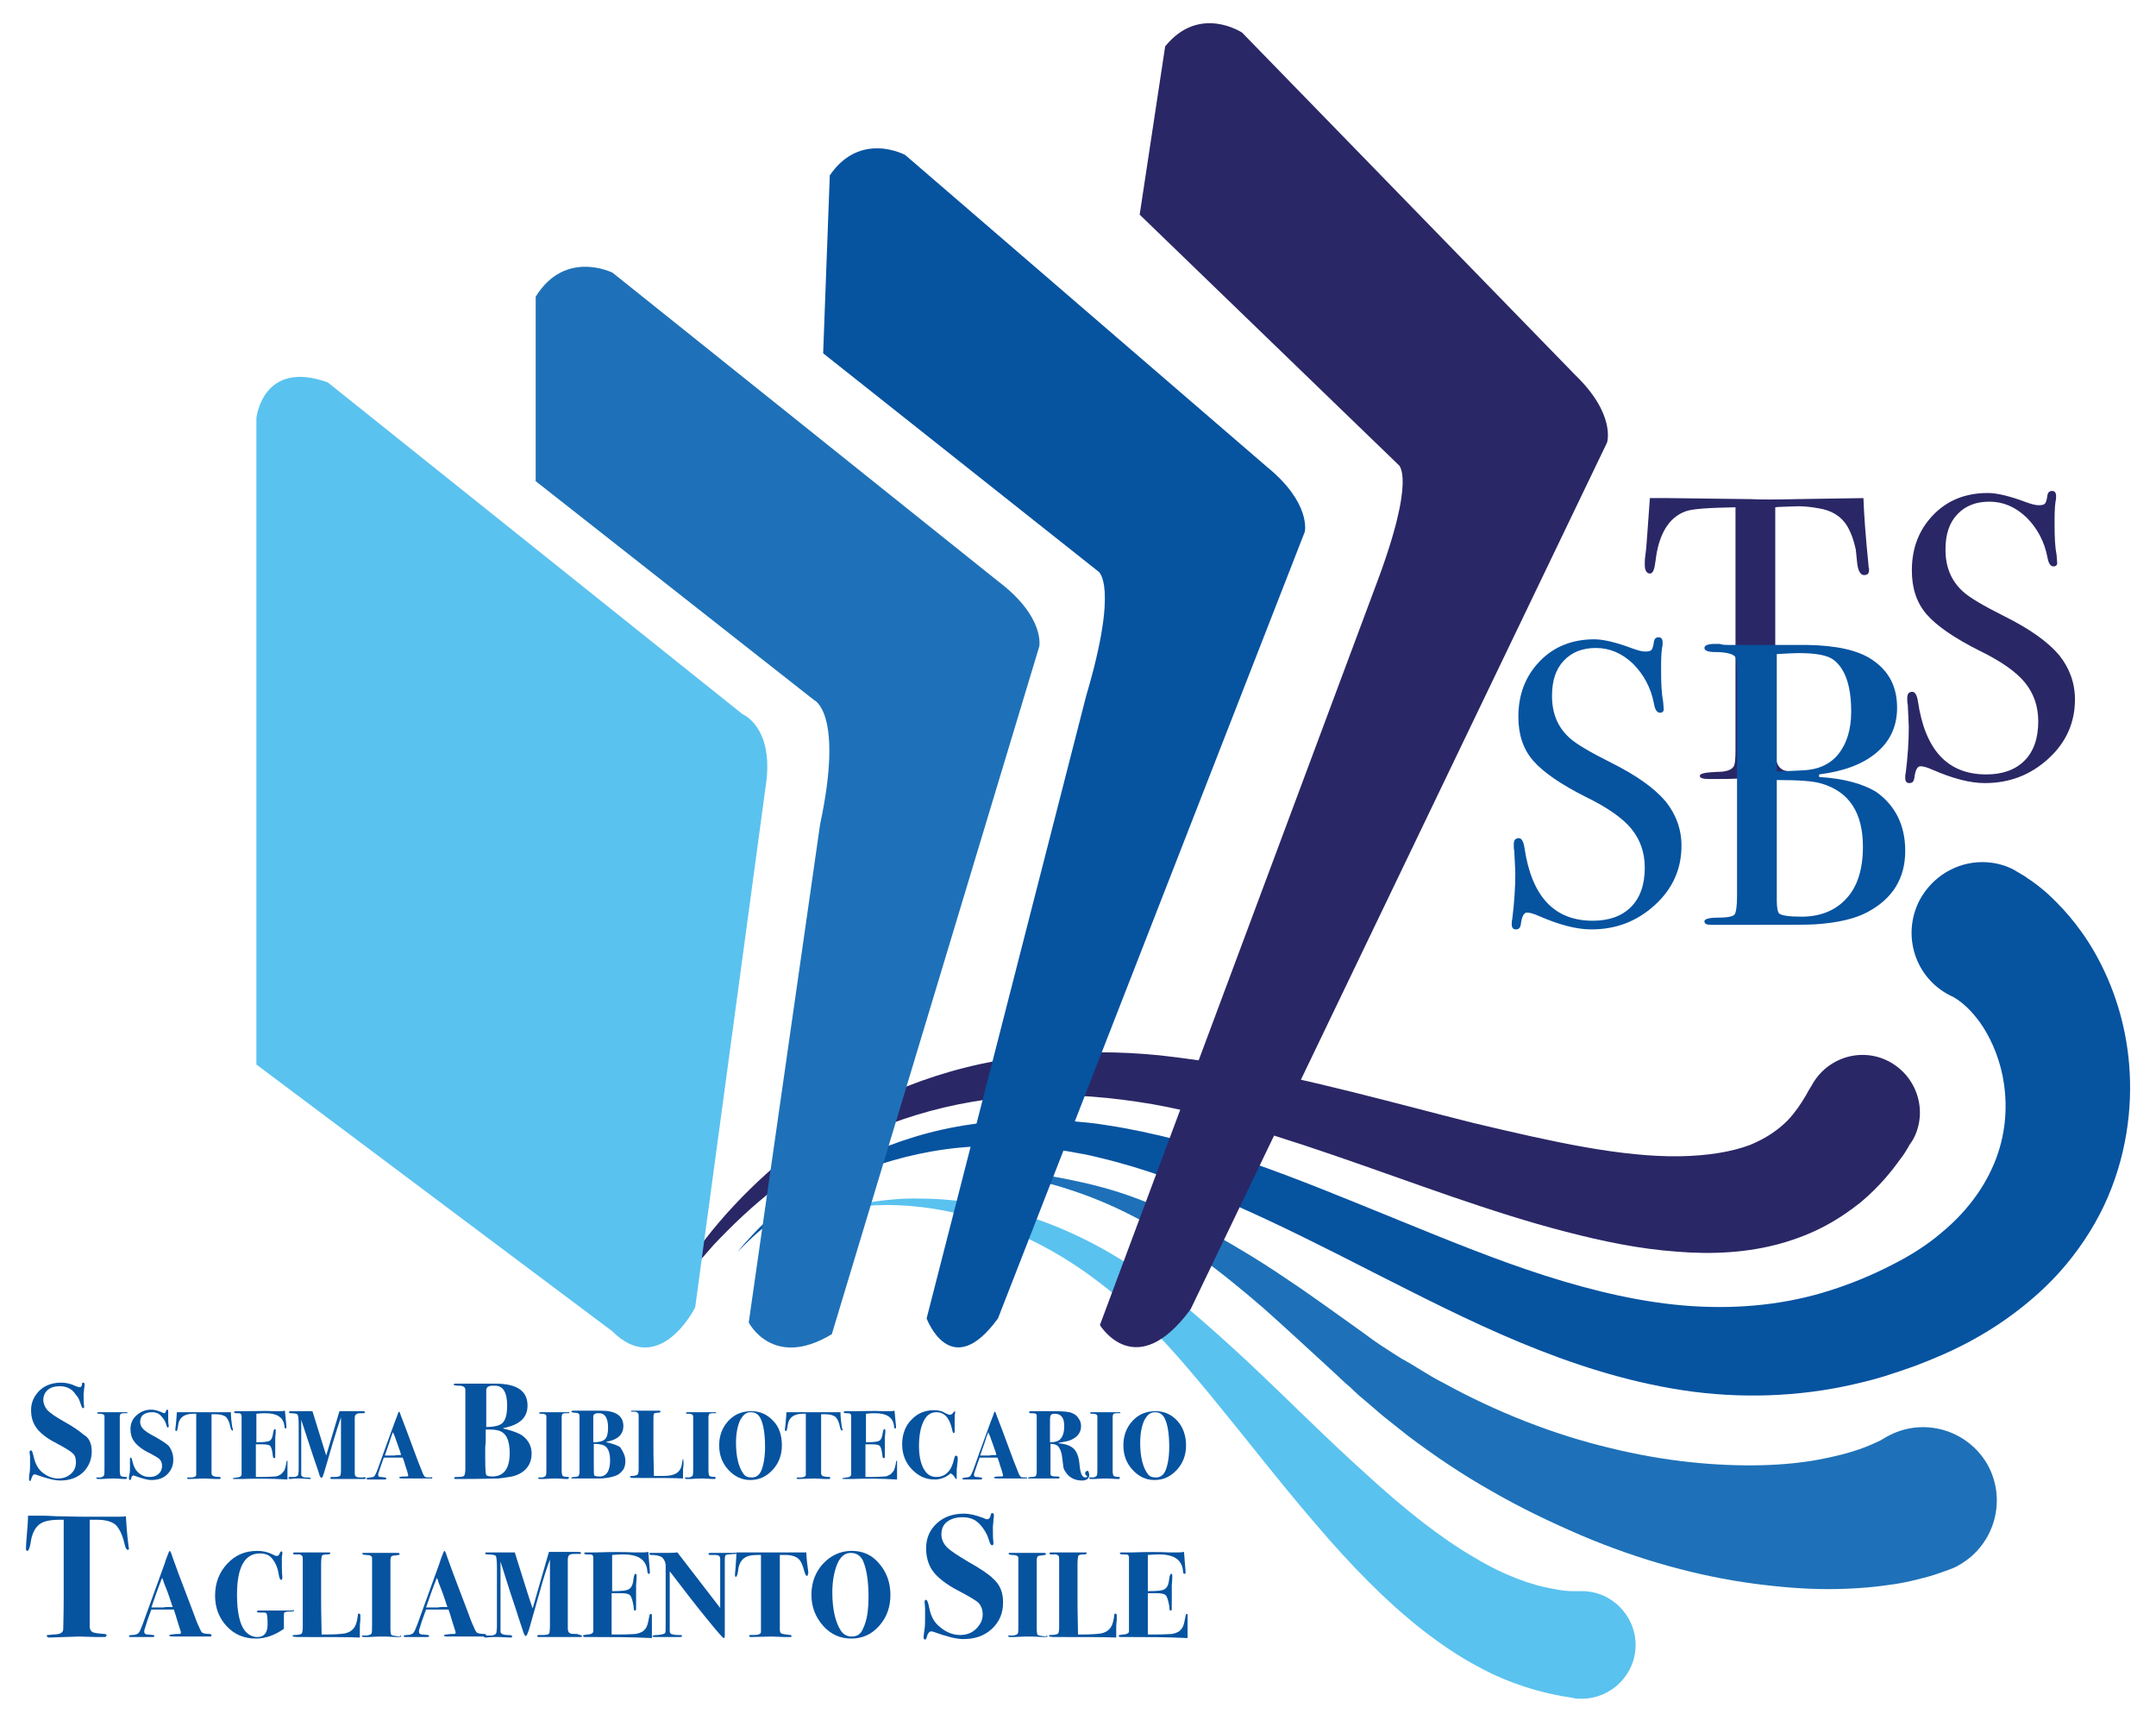 <?xml version="1.0" encoding="utf-8"?>
<!-- Generator: Adobe Illustrator 21.0.0, SVG Export Plug-In . SVG Version: 6.00 Build 0)  -->
<svg version="1.1" id="Layer_1" xmlns="http://www.w3.org/2000/svg" xmlns:xlink="http://www.w3.org/1999/xlink" x="0px" y="0px"
	 viewBox="0 0 423 340" style="enable-background:new 0 0 423 340;" xml:space="preserve">
<style type="text/css">
	.st0{fill:#2A2766;}
	.st1{fill:#0653A0;}
	.st2{fill:#5AC2EF;}
	.st3{fill:#1E71B8;}
	.st4{fill:none;}
</style>
<path class="st0" d="M214.5,206.3c-8.6,0.1-17.2,1.1-25.1,3.1c-8,2-15.4,5-21.9,8.6c-6.5,3.6-12.2,7.8-17,12.1
	c-4.8,4.3-8.8,8.7-12,12.8c-3.2,4.1-5.7,7.9-7.6,11.1c-1.9,3.2-3.2,5.8-4,7.6c-0.8,1.8-1.2,2.8-1.2,2.8s0.5-1,1.4-2.7
	c1-1.7,2.5-4.2,4.6-7.2c2.1-3,4.9-6.5,8.3-10.3c3.5-3.7,7.6-7.7,12.6-11.5c4.9-3.8,10.7-7.3,17.1-10.2c6.4-2.9,13.5-5.1,21.1-6.4
	c7.5-1.3,15.4-1.6,23.4-1c4,0.3,7.9,0.8,12,1.5c3.9,0.7,8,1.6,11.9,2.7c15.9,4.2,31.6,10.2,46.7,15.4c7.6,2.6,15,5,22.4,6.9
	c7.3,1.9,14.6,3.4,21.7,3.9c7.1,0.6,14.1,0.2,20.5-1.6c3.2-0.9,6.2-2.1,8.8-3.5c2.6-1.4,4.9-3,6.9-4.6c3.8-3.2,6.2-6.3,7.7-8.4
	c0.8-1,1.3-1.9,1.6-2.4c0.3-0.6,0.5-0.8,0.5-0.8c0.2-0.3,0.3-0.5,0.5-0.8c2.9-5.5,0.7-12.3-4.8-15.2c-5.5-2.9-12.3-0.7-15.2,4.8
	l-0.2,0.3c0,0-0.1,0.2-0.3,0.5c-0.2,0.3-0.4,0.8-0.8,1.4c-0.7,1.2-1.8,2.9-3.4,4.6c-1.7,1.7-4,3.4-7.4,4.8
	c-3.5,1.3-8.1,2.1-13.7,2.2c-5.5,0.1-11.9-0.6-18.7-1.8c-6.8-1.2-14.1-2.9-21.7-4.7c-15.2-3.8-31.6-8.5-48.7-11.5
	c-4.3-0.7-8.5-1.3-13-1.8c-3.9-0.4-8-0.6-12-0.6C215.2,206.3,214.8,206.3,214.5,206.3"/>
<path class="st1" d="M376.6,176.6c-3.5,6.8-0.9,15.1,5.9,18.6c0,0,0.1,0.1,0.4,0.2c0.3,0.1,0.7,0.4,1.2,0.7c1,0.7,2.6,2,4.4,4.5
	c1.7,2.4,3.5,6,4.4,10.4c0.9,4.5,0.9,9.8-0.9,15.2c-1.8,5.4-5.4,10.9-11.1,15.6c-2.8,2.4-6.1,4.5-9.9,6.4c-3.7,1.9-7.8,3.6-11.9,4.9
	c-8.4,2.7-17.5,3.7-27,3.1c-9.5-0.6-19.3-2.9-29-6c-9.7-3.1-19.4-7.1-29-11c-9.6-3.9-19.2-7.9-28.7-11.2c-9.6-3.3-19-5.9-28.3-7.3
	c-2.3-0.4-4.6-0.6-6.9-0.8c-2.3-0.1-4.5-0.3-6.7-0.3c-2.2-0.1-4.4,0.1-6.5,0.2c-2.1,0.2-4.2,0.4-6.2,0.7c-8.1,1.1-15.2,3.5-21.2,6.2
	c-6,2.8-10.7,5.9-14.4,8.7c-3.7,2.9-6.3,5.4-8,7.3c-1.7,1.8-2.5,2.9-2.5,2.9s0.9-1,2.7-2.7c1.8-1.7,4.6-4,8.4-6.5
	c3.8-2.5,8.8-5.2,14.7-7.3c6-2.1,12.9-3.8,20.6-4.2c1.9-0.2,3.9-0.1,5.9-0.2c2,0.1,4,0.1,6.1,0.3c2.1,0.1,4.2,0.5,6.3,0.8
	c2.1,0.4,4.2,0.7,6.4,1.3c8.5,2,17.4,5.3,26.3,9.2c8.9,3.9,18,8.5,27.2,13.2c9.3,4.7,18.8,9.6,28.9,13.8c10.1,4.2,20.8,7.7,32,9.4
	c11.2,1.7,22.8,1.3,33.6-1.2c2.7-0.6,5.3-1.3,7.9-2.2c1.3-0.4,2.6-0.9,3.8-1.3c1.3-0.5,2.4-0.9,3.8-1.5c4.9-2,9.8-4.6,14.2-7.7
	c4.4-3.1,8.5-6.7,11.9-10.8c3.4-4.1,6.2-8.6,8.2-13.3c4-9.4,4.9-19,4-27.3c-0.9-8.3-3.6-15.3-6.7-20.7c-3.1-5.4-6.8-9.3-9.5-11.7
	c-1.4-1.2-2.6-2.1-3.4-2.6c-0.8-0.6-1.2-0.8-1.2-0.8l-0.2-0.1c-0.4-0.3-0.9-0.5-1.3-0.8c-2-1.1-4.2-1.6-6.4-1.6
	C383.9,169.1,379.1,171.9,376.6,176.6"/>
<path class="st2" d="M172.2,235.6c-2.4,0.3-4.2,0.8-5.5,1.1c-1.2,0.3-1.9,0.6-1.9,0.6s0.7-0.2,1.9-0.4c1.3-0.2,3.1-0.4,5.5-0.5
	c4.7-0.2,11.6,0.3,19.3,2.6c7.7,2.3,16.2,6.4,24.1,12.5c4,3,7.8,6.4,11.4,10.2c3.7,3.8,7.1,7.9,10.6,12.1
	c6.9,8.4,13.6,17.1,20.5,25.1c6.8,8,13.9,15.3,21.1,20.9c3.6,2.8,7.2,5.2,10.6,7c3.4,1.9,6.7,3.2,9.5,4.1c2.8,0.9,5.1,1.4,6.7,1.7
	c0.8,0.2,1.4,0.2,1.8,0.3c0.4,0.1,0.6,0.1,0.6,0.1l0.4,0.1c0.5,0.1,1.1,0.1,1.7,0.1c5.8-0.1,10.5-4.9,10.4-10.7
	c-0.1-5.8-4.9-10.5-10.7-10.4c0,0-0.5,0-1.5,0c-1,0-2.4-0.1-4.2-0.5c-1.8-0.3-4.1-0.9-6.7-1.9c-2.6-1-5.6-2.4-8.7-4.3
	c-6.4-3.7-13.6-9.4-21-16.2c-7.5-6.7-15.2-14.5-23.3-22.1c-4.1-3.8-8.2-7.5-12.5-11.1c-4.3-3.6-8.8-6.8-13.3-9.5
	c-9.1-5.5-18.6-8.9-26.8-10.3c-4.3-0.8-8.3-1.1-11.7-1.1C177.3,235,174.5,235.3,172.2,235.6"/>
<path class="st3" d="M194,229.9c1.5,0.2,3.6,0.5,6.4,1c2.7,0.5,6,1.3,9.6,2.5c3.7,1.2,7.7,2.8,11.8,4.9c4.2,2.1,8.5,4.7,12.9,7.8
	c4.4,3.1,8.8,6.7,13.2,10.5c4.4,3.9,8.9,8.1,13.5,12.3c1.2,1.1,2.3,2.2,3.5,3.2l1.7,1.6c0.6,0.5,1.3,1.1,1.9,1.6
	c1.3,1.1,2.5,2.2,3.8,3.2c1.3,1,2.6,2.1,3.9,3.1c5.3,4,10.8,7.7,16.5,10.9c5.7,3.3,11.6,6.1,17.4,8.6c11.7,5,23.4,8.1,33.8,9.5
	c5.2,0.7,10.2,1.1,14.6,1.1c4.5,0,8.5-0.3,11.9-0.8c3.4-0.4,6.2-1.2,8.1-1.7c2-0.6,3-1,3-1l0.6-0.2c0.8-0.3,1.6-0.6,2.4-1.1
	c6.9-4,9.3-12.8,5.4-19.7c-4-6.9-12.8-9.3-19.7-5.4c0,0-0.4,0.2-1.2,0.7c-0.9,0.4-2.2,1.1-4.3,1.8c-2,0.7-4.7,1.4-7.9,2
	c-3.2,0.6-7.1,1-11.3,1.1c-8.5,0.2-18.8-0.7-29.7-3.4c-10.9-2.6-22.2-7-32.9-12.9c-1.4-0.7-2.7-1.5-4-2.3c-1.3-0.8-2.6-1.6-3.9-2.3
	c-0.6-0.4-1.3-0.8-1.9-1.2l-2-1.3l-1.9-1.3l-1.9-1.4c-5.1-3.6-10.1-7.3-15.1-10.6c-5-3.4-10-6.4-14.9-9.1c-4.9-2.7-9.7-4.8-14.2-6.5
	c-4.5-1.7-8.8-2.8-12.7-3.6c-3.8-0.8-7.2-1.3-10-1.6c-2.8-0.2-5-0.4-6.5-0.4c-1.5,0-2.3-0.1-2.3-0.1S192.5,229.7,194,229.9"/>
<path class="st4" d="M179.6,245.1c-0.9,0-1.8,0.1-2.7,0.1c-0.9,0-1.7,0.2-2.6,0.3c-0.9,0.1-1.7,0.2-2.5,0.3
	c-0.8,0.2-1.6,0.3-2.4,0.5c-3.2,0.7-6.1,1.6-8.8,2.6c-1.3,0.5-2.5,1-3.7,1.6c-1.1,0.6-2.2,1.1-3.2,1.6c-2,1.1-3.7,2.1-5,3
	c-1.3,0.9-2.3,1.7-3,2.2c-0.7,0.5-1,0.9-1,0.9s0.4-0.3,1.1-0.7c0.7-0.4,1.8-1,3.3-1.7c1.4-0.7,3.2-1.4,5.3-2.2
	c1-0.4,2.2-0.7,3.3-1.1c1.2-0.3,2.4-0.6,3.7-0.9c2.6-0.5,5.5-1,8.5-1.1c0.8,0,1.5-0.1,2.3-0.1c0.8,0,1.6,0,2.3,0
	c0.8,0,1.6,0,2.4,0.1c0.8,0.1,1.6,0.2,2.4,0.3c3.2,0.3,6.5,1.1,9.8,2.1l0.6,0.2l0.2,0c-0.1,0-0.2,0-0.1,0l0,0l0.1,0l0.3,0.1l1.3,0.5
	c0.8,0.3,1.7,0.6,2.6,1c0.5,0.1,0.8,0.3,1.2,0.5l1.1,0.6l2.1,1.1c1.4,0.9,2.8,1.8,4.2,2.7l2,1.5c0.7,0.5,1.3,1,1.9,1.6
	c1.2,1.1,2.4,2.1,3.4,3.4c0.5,0.6,1.1,1.2,1.6,1.7c0.5,0.6,1,1.2,1.4,1.8c0.5,0.6,0.9,1.2,1.4,1.8c0.4,0.6,0.8,1.3,1.2,1.9
	c0.8,1.2,1.5,2.5,2.2,3.7c0.2,0.3,0.3,0.6,0.5,0.9c0.1,0.3,0.3,0.6,0.4,0.9c0.3,0.6,0.5,1.2,0.8,1.8c0.5,1.2,0.9,2.4,1.3,3.5
	c0.4,1.1,0.6,2.2,0.9,3.2c0.3,1,0.4,2,0.6,2.9c0,0.2,0.1,0.4,0.1,0.7c0,0.2,0,0.4,0.1,0.6c0,0.4,0.1,0.8,0.1,1.2
	c0,0.4,0.1,0.7,0.1,1.1c0,0.3,0,0.6,0,0.9c0,0.6,0,1.1,0,1.5c-0.1,0.4-0.1,0.8-0.2,1c-0.1,0.6-0.1,0.8-0.1,0.8l-0.1,0.7
	c0,0.4-0.1,0.8,0,1.3c0.2,5,4.3,8.9,9.3,8.8c5-0.2,8.9-4.3,8.8-9.3c0,0,0-0.6-0.1-1.8c0-0.6-0.1-1.3-0.1-2.1
	c-0.1-0.8-0.2-1.7-0.4-2.7c-0.1-0.5-0.2-1-0.3-1.6c-0.1-0.5-0.3-1.1-0.4-1.7c-0.2-0.6-0.3-1.2-0.5-1.8c-0.1-0.3-0.2-0.6-0.3-0.9
	c-0.1-0.3-0.2-0.6-0.3-0.9c-0.5-1.2-0.9-2.6-1.5-3.9c-0.6-1.3-1.2-2.7-1.9-4.1c-1.5-2.8-3.2-5.7-5.3-8.5c-1.1-1.4-2.1-2.9-3.4-4.2
	c-0.6-0.7-1.2-1.4-1.9-2.1c-0.6-0.7-1.3-1.3-2-2c-0.7-0.6-1.4-1.3-2.1-2c-0.8-0.6-1.5-1.2-2.3-1.8c-1.5-1.3-3.2-2.3-4.8-3.4
	c-0.8-0.6-1.7-1.1-2.6-1.5c-0.9-0.5-1.7-1-2.6-1.4c-1.8-0.9-3.6-1.6-5.5-2.4l-3-1l-1.5-0.5c-0.5-0.2-1-0.3-1.4-0.4
	c-0.9-0.2-1.8-0.4-2.7-0.6l-1.3-0.3l-0.3-0.1l-0.4-0.1l-0.2,0l-0.7-0.1c-3-0.4-5.9-0.6-8.8-0.6C181.2,245,180.4,245,179.6,245.1"/>
<path class="st2" d="M120.1,261.1l-69.8-52.3V82c0,0,1.2-11.6,14-7l81.4,65.1c0,0,5.8,2.3,4.7,12.8l-14,103.5
	C136.4,256.5,129.4,270.4,120.1,261.1"/>
<path class="st3" d="M105,94.3l54.7,43c0,0,5.9,2.4,1.2,24.4l-14,97.7c0,0,4.7,9.3,16.3,2.3l40.7-134.9c0,0,1.2-5.8-8.1-12.8
	l-75.6-60.5c0,0-9.3-4.7-15.1,4.7V94.3z"/>
<path class="st1" d="M161.5,69.3l54,42.8c0,0,4.1,2.5-2.4,24.4l-31.3,122.1c0,0,4.7,12.8,14,0L256,104.3c0,0,1.3-5.6-7.4-12.7
	l-71-61.2c0,0-8.8-4.8-14.8,4L161.5,69.3z"/>
<path class="st0" d="M223.6,42.1l50.7,49c0,0,3.9,2-4.5,24.1l-54,144.7c0,0,7,11.6,17.8-3.1l81.7-170c0,0,1.8-5.5-6.3-13.3
	L243.7,6.4c0,0-8.4-5.6-15.1,2.7L223.6,42.1z"/>
<g>
	<path class="st1" d="M18,284.7c0,1.6-0.6,3-1.7,4.1c-1.2,1.1-2.7,1.6-4.5,1.6c-1.1,0-2.6-0.4-4.6-1.1c-0.1-0.1-0.3-0.1-0.4-0.1
		c-0.3,0-0.5,0.3-0.7,1c-0.1,0.2-0.1,0.3-0.2,0.3c-0.1,0-0.2-0.1-0.2-0.4c0-0.2,0-0.7,0.1-1.2c0.1-0.5,0.1-1.1,0.1-1.7
		c0-0.5,0-0.9,0-1.2c0-0.6-0.1-1-0.1-1.1c0-0.3,0.1-0.4,0.3-0.4c0.2,0,0.3,0.4,0.5,1.2c0.3,1.3,0.8,2.4,1.7,3.1c1,0.8,2,1.2,3.1,1.2
		c1,0,1.8-0.3,2.5-0.9c0.7-0.6,1-1.4,1-2.3c0-0.8-0.2-1.4-0.7-1.8c-0.3-0.3-1.4-1-3.1-1.9c-2-1-3.3-2.1-4-3.1c-0.7-1-1-2.1-1-3.4
		c0-1.6,0.6-2.8,1.7-3.9c1.1-1,2.5-1.5,4.2-1.5c0.9,0,1.9,0.2,2.9,0.7c0.3,0.1,0.6,0.2,0.7,0.2c0.3,0,0.5-0.2,0.5-0.7
		c0-0.2,0.1-0.2,0.2-0.2c0.2,0,0.3,0.1,0.3,0.4c0,0.1,0,0.3-0.1,0.8c0,0.4-0.1,0.8-0.1,1c0,0.9,0,1.7,0.1,2.4c0,0.1,0,0.1,0,0.2
		c0,0.2-0.1,0.2-0.2,0.2c-0.2,0-0.3-0.3-0.5-0.9c-0.2-0.6-0.4-1.2-0.9-1.7c-0.4-0.6-0.8-1-1.2-1.2c-0.5-0.3-1.2-0.5-1.9-0.5
		c-1,0-1.8,0.2-2.4,0.7c-0.6,0.5-0.9,1.2-0.9,2c0,0.7,0.3,1.4,0.8,2c0.6,0.6,1.6,1.3,3.2,2.2c2,1.1,3.2,2,3.9,2.6
		C17.5,282,18,283.2,18,284.7z"/>
	<path class="st1" d="M24.9,289.9c0,0.1-0.1,0.2-0.2,0.2c-0.1,0-0.2,0-0.2,0c-0.8,0-1.4-0.1-2-0.1c-0.6,0-1.4,0-2.5,0.1
		c-0.4,0-0.6,0-0.8,0c-0.2,0-0.3-0.1-0.3-0.2c0-0.1,0-0.1,0.1-0.1c0.1,0,0.3,0,0.7,0c0.4-0.1,0.6-0.2,0.7-0.4
		c0.1-0.2,0.1-0.7,0.1-1.5v-9.1c0-0.2,0-0.5,0-0.7c0-0.2,0-0.3,0-0.3c0-0.3-0.3-0.5-0.9-0.5c-0.4,0-0.5,0-0.5-0.1
		c0-0.1,0-0.1,0.1-0.2c0.1,0,0.2,0,0.5,0c-0.1,0,0.1,0,0.7,0c0.6,0,1.1,0,1.5,0h1c0.2,0,0.5,0,0.9,0c0.4,0,0.6,0,0.8,0h0.2
		c0.2,0,0.2,0,0.2,0.1c0,0.1,0,0.1-0.1,0.1c-0.1,0-0.3,0-0.6,0c-0.4,0-0.6,0.1-0.7,0.2l-0.1,0.4v10.7c0,0.5,0.1,0.9,0.2,1
		c0.1,0.1,0.5,0.2,1.2,0.2C24.8,289.7,24.9,289.8,24.9,289.9z"/>
	<path class="st1" d="M34,286.3c0,1.2-0.4,2.1-1.2,2.9c-0.8,0.8-1.9,1.1-3.1,1.1c-0.8,0-1.8-0.3-3.2-0.8c-0.1,0-0.2-0.1-0.3-0.1
		c-0.2,0-0.4,0.2-0.5,0.7c0,0.1-0.1,0.2-0.2,0.2c-0.1,0-0.2-0.1-0.2-0.3c0-0.2,0-0.5,0.1-0.9c0.1-0.3,0.1-0.7,0.1-1.2
		c0-0.4,0-0.7,0-0.9c0-0.4,0-0.7,0-0.8c0-0.2,0.1-0.3,0.2-0.3c0.1,0,0.2,0.3,0.3,0.8c0.2,0.9,0.6,1.7,1.2,2.2
		c0.7,0.6,1.4,0.8,2.2,0.8c0.7,0,1.3-0.2,1.7-0.6c0.5-0.4,0.7-1,0.7-1.6c0-0.5-0.2-1-0.5-1.3c-0.2-0.2-1-0.7-2.2-1.3
		c-1.4-0.7-2.3-1.5-2.8-2.2c-0.5-0.7-0.7-1.5-0.7-2.4c0-1.1,0.4-2,1.2-2.7c0.8-0.7,1.7-1.1,2.9-1.1c0.6,0,1.3,0.2,2,0.5
		c0.2,0.1,0.4,0.2,0.5,0.2c0.2,0,0.3-0.2,0.4-0.5c0-0.1,0.1-0.2,0.2-0.2c0.1,0,0.2,0.1,0.2,0.2c0,0.1,0,0.2,0,0.5c0,0.3,0,0.5,0,0.7
		c0,0.7,0,1.2,0.1,1.7c0,0,0,0.1,0,0.2c0,0.1-0.1,0.2-0.2,0.2c-0.1,0-0.2-0.2-0.3-0.6c-0.1-0.4-0.3-0.8-0.6-1.2
		c-0.3-0.4-0.6-0.7-0.9-0.9c-0.4-0.2-0.8-0.3-1.3-0.3c-0.7,0-1.3,0.2-1.7,0.5c-0.4,0.3-0.6,0.8-0.6,1.4c0,0.5,0.2,1,0.6,1.4
		c0.4,0.4,1.1,0.9,2.3,1.5c1.4,0.8,2.3,1.4,2.7,1.8C33.7,284.4,34,285.3,34,286.3z"/>
	<path class="st1" d="M45.7,280.4c0,0.1,0,0.2-0.1,0.2c-0.1,0-0.3-0.2-0.4-0.7c-0.2-1-0.5-1.6-0.9-2c-0.4-0.3-1.1-0.5-1.9-0.5
		c-0.3,0-0.6,0-0.9,0v11.5c0,0.3,0.1,0.5,0.3,0.6c0.2,0.1,0.6,0.2,1.3,0.2c0.1,0,0.2,0.1,0.2,0.2c0,0.1-0.1,0.2-0.3,0.2
		c0,0-0.1,0-0.3,0c-0.2,0-0.3,0-0.5,0l-2-0.1l-3.2,0.1c-0.2,0-0.3-0.1-0.3-0.2c0-0.1,0-0.1,0.1-0.1c0.1,0,0.3,0,0.6,0
		c0.7,0,1.1-0.2,1.1-0.5c0-0.2,0-1.5,0-3.9v-8.1c-0.1,0-0.3,0-0.5,0c-1,0-1.7,0.2-2.2,0.6c-0.5,0.4-0.8,1-0.9,2
		c-0.1,0.6-0.2,0.8-0.3,0.8c-0.1,0-0.2-0.1-0.2-0.2c0-0.1,0-0.4,0.1-1c0.1-1.2,0.2-2.1,0.2-2.5H35h1.4c0,0,0.5,0,1.3,0
		c0.8,0,1.9,0,3.2,0c0.7,0,1.4,0,1.9,0c0.6,0,1.1,0,1.6,0c0.4,0,0.7,0,0.9,0c0,0.8,0.1,1.9,0.3,3.1
		C45.7,280.2,45.7,280.4,45.7,280.4z"/>
	<path class="st1" d="M56.4,286.7c0,0,0,0.6,0,1.8c0,0.6,0,1,0,1.3c0,0.3,0,0.4,0,0.4c-3.3-0.2-6.3-0.2-8.8-0.1H46
		c-0.2,0-0.3,0-0.3-0.1c0-0.1,0-0.1,0.1-0.1c0.1,0,0.3,0,0.6-0.1c0.6,0,0.9-0.2,1-0.5c0-0.2,0-0.3,0-0.5V279c0-0.8,0-1.2,0-1.3
		c0-0.2-0.1-0.3-0.2-0.4s-0.3-0.1-0.7-0.1c-0.4,0-0.6-0.1-0.6-0.2c0-0.1,0.2-0.2,0.5-0.2c0.3,0,0.8,0,1.5,0c2.3,0,4.2-0.1,5.7,0h1.3
		c0.3,0,0.6,0,1-0.1l0.2,2.1c0.1,0.7,0.1,1.1,0.1,1.2c0,0.1-0.1,0.2-0.2,0.2c-0.1,0-0.2-0.2-0.2-0.5c-0.1-0.9-0.5-1.5-1.1-1.9
		c-0.6-0.4-1.5-0.6-2.6-0.6c-0.4,0-1,0-1.8,0.1v5.6c1.4,0,2.3-0.1,2.6-0.3c0.4-0.2,0.6-0.8,0.7-1.6c0.1-0.5,0.2-0.7,0.3-0.7
		c0.1,0,0.2,0.1,0.2,0.3c0,0.2,0,0.7-0.1,1.4c0,0.2,0,0.6,0,1c0,1.1,0,1.9,0,2.5c0,0.1,0,0.2,0,0.3c0,0.2-0.1,0.2-0.2,0.2
		c-0.1,0-0.1,0-0.2-0.1c0-0.1-0.1-0.3-0.1-0.6c-0.1-0.9-0.3-1.5-0.5-1.7c-0.2-0.2-0.7-0.3-1.5-0.3h-1.3v6.4h1.2
		c1.4,0,2.2-0.1,2.6-0.1c0.4,0,0.7-0.2,1.1-0.4c0.3-0.3,0.5-0.5,0.7-0.8c0.1-0.3,0.3-0.8,0.4-1.6c0-0.2,0.1-0.3,0.2-0.3
		C56.4,286.4,56.4,286.5,56.4,286.7z"/>
	<path class="st1" d="M71.8,289.9c0,0.1-0.1,0.2-0.4,0.2h-0.1c-0.3,0-0.8,0-1.5,0c-0.7,0-1.2,0-1.6,0c-0.1,0-0.4,0-0.9,0
		c-0.4,0-1,0-1.7,0h-0.5c-0.2,0-0.3-0.1-0.3-0.2c0-0.1,0.1-0.2,0.3-0.2h0.6c0.6,0,0.9-0.1,1.1-0.3c0-0.1,0.1-0.4,0.1-1.1V278
		c-0.4,1.1-0.9,2.7-1.6,5l-1.7,5.8c-0.2,0.7-0.4,1.1-0.5,1.1c-0.1,0-0.3-0.2-0.4-0.5c0-0.1-0.4-1.3-1.2-3.6
		c-0.3-0.9-1.1-3.3-2.4-7.3v9.8c0,0.6,0,0.9,0,1c0,0.1,0.1,0.2,0.2,0.3c0.2,0.2,0.5,0.2,1,0.2c0.5,0,0.7,0.1,0.7,0.2
		c0,0.1-0.1,0.1-0.3,0.1l-1.7-0.1c-0.3,0-0.6,0-1,0c-0.5,0-0.8,0.1-1,0.1c-0.3,0-0.4-0.1-0.4-0.2c0-0.1,0.1-0.2,0.3-0.2
		c0.5,0,0.8,0,0.9,0c0.4-0.1,0.6-0.2,0.7-0.4c0-0.2,0.1-0.5,0.1-0.9v-9.1c0-1-0.1-1.6-0.2-1.8s-0.6-0.3-1.4-0.3
		c-0.2,0-0.3-0.1-0.3-0.2c0-0.1,0.1-0.2,0.3-0.2h0.5h3.6c0,0,0.1,0,0.2,0c1.1,3.5,2,6.4,2.7,8.7l2.6-8.7l0.4,0h2.5c0,0,0.1,0,0.3,0
		c0.2,0,0.4,0,0.5,0h0.9c0.3,0,0.4,0.1,0.4,0.2c0,0.1-0.1,0.2-0.2,0.2H71c-0.5,0-0.9,0-1.1,0.2c-0.2,0.1-0.3,0.4-0.3,0.7
		c0,0.1,0,0.3,0,0.7s0,1.9,0,4.8v5.3c0,0.5,0.1,0.7,0.4,0.8c0.2,0.1,0.6,0.1,1.1,0.1C71.6,289.7,71.8,289.8,71.8,289.9z"/>
	<path class="st1" d="M84.8,289.8c0,0.1,0,0.2-0.1,0.2c-0.1,0-0.3,0-0.7,0c-0.1,0-0.4,0-0.9,0c-0.9,0-1.6,0-1.9,0
		c-0.4,0-0.8,0-1.1,0c-0.6,0-1.1,0-1.3,0c-0.3,0-0.5-0.1-0.5-0.2c0-0.1,0.4-0.2,1.1-0.2c0.2,0,0.3,0,0.4,0c0.2,0,0.3-0.1,0.3-0.2
		c0-0.1-0.1-0.3-0.2-0.8l-0.4-1.2c-0.1-0.3-0.2-0.8-0.5-1.5h-0.3H77c-0.5,0-1.1,0-1.7,0c-0.1,0.3-0.3,0.8-0.6,1.7l-0.4,1.2
		c-0.1,0.2-0.1,0.3-0.1,0.5c0,0.2,0.1,0.4,0.4,0.4c0.1,0,0.4,0,0.9,0.1c0.2,0,0.3,0.1,0.3,0.2c0,0.1-0.1,0.2-0.3,0.2h-3.1
		c-0.1,0-0.2,0-0.2,0c-0.2,0-0.3-0.1-0.3-0.2c0-0.1,0.2-0.1,0.6-0.2c0.5,0,0.8-0.1,1-0.3c0.1-0.2,0.4-0.7,0.7-1.6
		c0.2-0.6,0.6-1.6,1-2.8l2.3-6.3c0.1-0.3,0.3-0.7,0.5-1.3c0.1-0.4,0.2-0.6,0.3-0.6c0.1,0,0.2,0.3,0.4,0.9c0.3,0.7,1.4,3.7,3.3,8.8
		c0.3,0.7,0.5,1.3,0.8,2c0.2,0.6,0.4,0.9,0.6,1.1c0.2,0.1,0.6,0.1,1.2,0.1C84.7,289.7,84.8,289.7,84.8,289.8z M78.7,285.4
		c0,0-0.1-0.2-0.1-0.4c-0.5-1.5-0.9-2.5-1.1-3.1c-0.1-0.2-0.1-0.4-0.3-0.7l-0.1-0.3c-0.2,0.5-0.5,1.3-0.8,2.3
		c-0.4,1.1-0.6,1.8-0.8,2.3c0.1,0,0.3,0,0.4,0c0.2,0,0.3,0,0.4,0h1.1C77.7,285.4,78.1,285.4,78.7,285.4z"/>
	<path class="st1" d="M104.3,285.1c0,1.1-0.3,2.1-1,2.9c-0.7,0.8-1.6,1.3-2.8,1.6c-1,0.2-1.9,0.3-2.7,0.4c-0.8,0-3.3,0.1-7.5,0.1
		c-0.6,0-0.9,0-1,0c-0.1,0-0.2-0.1-0.2-0.2c0-0.2,0.3-0.2,0.9-0.2c0.6,0,1-0.1,1.1-0.3c0.1-0.2,0.2-0.6,0.2-1.3v-15.5
		c0-0.5-0.4-0.8-1.3-0.8c-0.6,0-1-0.1-1-0.2c0-0.2,0.2-0.2,0.6-0.2c0.4,0,0.8,0,1.1,0h6.5c4.2,0,6.3,1.4,6.3,4.3
		c0,2.4-1.6,3.8-4.7,4.4l-0.1,0.1c1.8,0.4,3.1,0.9,3.8,1.4C103.7,282.5,104.3,283.7,104.3,285.1z M100,285c0-2.5-0.7-4-2.2-4.4
		c-0.6-0.2-1.4-0.2-2.5-0.2v1.6c0,0.5,0,1.1-0.1,1.9c0,0.4,0,1.2,0,2.3c0,2,0.1,3,0.2,3.1c0.1,0.2,0.6,0.3,1.2,0.3
		C98.9,289.6,100,288,100,285z M99.5,275.7c0-2.6-0.8-3.9-2.4-3.9c-0.6,0-0.9,0-1.1,0.1c-0.4,0.1-0.6,0.4-0.6,0.8v7.2
		c1.6,0,2.7-0.3,3.2-0.8C99.2,278.5,99.5,277.4,99.5,275.7z"/>
	<path class="st1" d="M111.6,289.9c0,0.1-0.1,0.2-0.2,0.2c-0.1,0-0.2,0-0.2,0c-0.8,0-1.4-0.1-2-0.1c-0.6,0-1.4,0-2.5,0.1
		c-0.4,0-0.6,0-0.8,0c-0.2,0-0.3-0.1-0.3-0.2c0-0.1,0-0.1,0.1-0.1c0.1,0,0.3,0,0.7,0c0.4-0.1,0.6-0.2,0.7-0.4
		c0.1-0.2,0.1-0.7,0.1-1.5v-9.1c0-0.2,0-0.5,0-0.7c0-0.2,0-0.3,0-0.3c0-0.3-0.3-0.5-0.9-0.5c-0.4,0-0.5,0-0.5-0.1
		c0-0.1,0-0.1,0.1-0.2c0.1,0,0.2,0,0.5,0c-0.1,0,0.1,0,0.7,0c0.6,0,1.1,0,1.5,0h1c0.2,0,0.5,0,0.9,0c0.4,0,0.6,0,0.8,0h0.2
		c0.2,0,0.2,0,0.2,0.1c0,0.1,0,0.1-0.1,0.1c-0.1,0-0.3,0-0.6,0c-0.4,0-0.6,0.1-0.7,0.2l-0.1,0.4v10.7c0,0.5,0.1,0.9,0.2,1
		c0.1,0.1,0.5,0.2,1.2,0.2C111.6,289.7,111.6,289.8,111.6,289.9z"/>
	<path class="st1" d="M122.7,286.6c0,0.8-0.2,1.5-0.7,2c-0.5,0.6-1.1,0.9-2,1.1c-0.7,0.2-1.3,0.2-1.9,0.3c-0.6,0-2.3,0-5.2,0
		c-0.4,0-0.6,0-0.7,0c-0.1,0-0.1-0.1-0.1-0.1c0-0.1,0.2-0.2,0.6-0.2c0.4,0,0.7-0.1,0.8-0.2c0.1-0.1,0.2-0.4,0.2-0.9v-10.9
		c0-0.4-0.3-0.6-0.9-0.6c-0.4,0-0.7-0.1-0.7-0.2c0-0.1,0.1-0.2,0.4-0.2c0.3,0,0.5,0,0.8,0h4.6c2.9,0,4.4,1,4.4,3
		c0,1.7-1.1,2.7-3.3,3.1l0,0.1c1.3,0.3,2.2,0.6,2.7,1C122.3,284.8,122.7,285.6,122.7,286.6z M119.7,286.5c0-1.8-0.5-2.8-1.5-3.1
		c-0.4-0.1-1-0.2-1.7-0.2v1.1c0,0.3,0,0.8,0,1.3c0,0.3,0,0.8,0,1.6c0,1.4,0,2.1,0.1,2.2c0.1,0.1,0.4,0.2,0.9,0.2
		C118.9,289.7,119.7,288.6,119.7,286.5z M119.3,280c0-1.8-0.6-2.8-1.7-2.8c-0.4,0-0.7,0-0.8,0.1c-0.3,0.1-0.4,0.3-0.4,0.6v5
		c1.1,0,1.9-0.2,2.3-0.6C119.1,281.9,119.3,281.2,119.3,280z"/>
	<path class="st1" d="M134.1,286.8c0,0.2,0,0.4,0,0.6c-0.1,0.6-0.1,1-0.1,1.3l0,1.3c-1.6-0.1-4.5-0.1-8.8-0.1h-0.8
		c-0.6,0-0.8-0.1-0.8-0.2c0-0.1,0.1-0.2,0.3-0.2c0.6,0,1-0.1,1.2-0.3c0.1-0.1,0.2-0.4,0.2-0.9v-10.3c0-0.4,0-0.7-0.1-0.8
		c-0.2-0.2-0.4-0.3-0.7-0.3H124c-0.1,0-0.2,0-0.2-0.1c0-0.1,0.1-0.1,0.3-0.1c0.1,0,0.2,0,0.3,0h4.8c0.1,0,0.1,0,0.2,0
		c0.1,0,0.2,0.1,0.2,0.2c0,0.1-0.2,0.2-0.5,0.2c-0.5,0-0.7,0.1-0.8,0.2c-0.1,0.1-0.1,0.6-0.1,1.5v4.5c0,0.9,0,3,0.1,6.2
		c0.2,0,0.5,0,0.8,0c1.3,0,2.2,0,2.8-0.2c0.8-0.2,1.3-0.6,1.6-1.2c0.2-0.3,0.3-0.9,0.4-1.6c0-0.2,0.1-0.3,0.2-0.3
		C134,286.4,134.1,286.5,134.1,286.8z"/>
	<path class="st1" d="M140.4,289.9c0,0.1-0.1,0.2-0.2,0.2c-0.1,0-0.2,0-0.2,0c-0.8,0-1.4-0.1-2-0.1c-0.6,0-1.4,0-2.5,0.1
		c-0.4,0-0.6,0-0.8,0c-0.2,0-0.3-0.1-0.3-0.2c0-0.1,0-0.1,0.1-0.1c0.1,0,0.3,0,0.7,0c0.4-0.1,0.6-0.2,0.7-0.4
		c0.1-0.2,0.1-0.7,0.1-1.5v-9.1c0-0.2,0-0.5,0-0.7c0-0.2,0-0.3,0-0.3c0-0.3-0.3-0.5-0.9-0.5c-0.4,0-0.5,0-0.5-0.1
		c0-0.1,0-0.1,0.1-0.2c0.1,0,0.2,0,0.5,0c-0.1,0,0.1,0,0.7,0c0.6,0,1.1,0,1.5,0h1c0.2,0,0.5,0,0.9,0c0.4,0,0.6,0,0.8,0h0.2
		c0.2,0,0.2,0,0.2,0.1c0,0.1,0,0.1-0.1,0.1c-0.1,0-0.3,0-0.6,0c-0.4,0-0.6,0.1-0.7,0.2l-0.1,0.4v10.7c0,0.5,0.1,0.9,0.2,1
		c0.1,0.1,0.5,0.2,1.2,0.2C140.3,289.7,140.4,289.8,140.4,289.9z"/>
	<path class="st1" d="M153.4,283.5c0,1.9-0.6,3.5-1.8,4.8c-1.2,1.3-2.6,2-4.4,2c-1.7,0-3.1-0.7-4.3-2c-1.2-1.3-1.8-2.9-1.8-4.8
		c0-1.9,0.6-3.5,1.8-4.8c1.2-1.3,2.7-1.9,4.5-1.9c1.7,0,3.1,0.6,4.3,1.9C152.9,279.9,153.4,281.6,153.4,283.5z M150.1,283.8
		c0-2.5-0.3-4.4-0.9-5.6c-0.4-0.8-1-1.2-1.9-1.2c-0.9,0-1.5,0.5-2.1,1.6c-0.5,1.1-0.8,2.6-0.8,4.4c0,2.7,0.5,4.7,1.4,6
		c0.4,0.6,0.9,0.8,1.7,0.8c0.8,0,1.4-0.4,1.8-1.2C149.8,287.5,150.1,285.8,150.1,283.8z"/>
	<path class="st1" d="M165.3,280.4c0,0.1,0,0.2-0.1,0.2c-0.1,0-0.3-0.2-0.4-0.7c-0.2-1-0.5-1.6-0.9-2c-0.4-0.3-1.1-0.5-1.9-0.5
		c-0.3,0-0.6,0-0.9,0v11.5c0,0.3,0.1,0.5,0.3,0.6c0.2,0.1,0.6,0.2,1.3,0.2c0.1,0,0.2,0.1,0.2,0.2c0,0.1-0.1,0.2-0.3,0.2
		c0,0-0.1,0-0.3,0c-0.2,0-0.3,0-0.5,0l-2-0.1l-3.2,0.1c-0.2,0-0.3-0.1-0.3-0.2c0-0.1,0-0.1,0.1-0.1c0.1,0,0.3,0,0.6,0
		c0.7,0,1.1-0.2,1.1-0.5c0-0.2,0-1.5,0-3.9v-8.1c-0.1,0-0.3,0-0.5,0c-1,0-1.7,0.2-2.2,0.6c-0.5,0.4-0.8,1-0.9,2
		c-0.1,0.6-0.2,0.8-0.3,0.8c-0.1,0-0.2-0.1-0.2-0.2c0-0.1,0-0.4,0.1-1c0.1-1.2,0.2-2.1,0.2-2.5h0.3h1.4c0,0,0.5,0,1.3,0
		c0.8,0,1.9,0,3.2,0c0.7,0,1.4,0,1.9,0c0.6,0,1.1,0,1.6,0c0.4,0,0.7,0,0.9,0c0,0.8,0.1,1.9,0.3,3.1
		C165.3,280.2,165.3,280.4,165.3,280.4z"/>
	<path class="st1" d="M176,286.7c0,0,0,0.6,0,1.8c0,0.6,0,1,0,1.3c0,0.3,0,0.4,0,0.4c-3.3-0.2-6.3-0.2-8.8-0.1h-1.6
		c-0.2,0-0.3,0-0.3-0.1c0-0.1,0-0.1,0.1-0.1c0.1,0,0.3,0,0.6-0.1c0.6,0,0.9-0.2,1-0.5c0-0.2,0-0.3,0-0.5V279c0-0.8,0-1.2,0-1.3
		c0-0.2-0.1-0.3-0.2-0.4c-0.1-0.1-0.3-0.1-0.7-0.1c-0.4,0-0.6-0.1-0.6-0.2c0-0.1,0.2-0.2,0.5-0.2c0.3,0,0.8,0,1.5,0
		c2.3,0,4.2-0.1,5.7,0h1.3c0.3,0,0.6,0,1-0.1l0.2,2.1c0.1,0.7,0.1,1.1,0.1,1.2c0,0.1-0.1,0.2-0.2,0.2c-0.1,0-0.2-0.2-0.2-0.5
		c-0.1-0.9-0.5-1.5-1.1-1.9c-0.6-0.4-1.5-0.6-2.6-0.6c-0.4,0-1,0-1.8,0.1v5.6c1.4,0,2.3-0.1,2.6-0.3c0.4-0.2,0.6-0.8,0.7-1.6
		c0.1-0.5,0.2-0.7,0.3-0.7c0.1,0,0.2,0.1,0.2,0.3c0,0.2,0,0.7-0.1,1.4c0,0.2,0,0.6,0,1c0,1.1,0,1.9,0,2.5c0,0.1,0,0.2,0,0.3
		c0,0.2-0.1,0.2-0.2,0.2c-0.1,0-0.1,0-0.2-0.1c0-0.1-0.1-0.3-0.1-0.6c-0.1-0.9-0.3-1.5-0.5-1.7c-0.2-0.2-0.7-0.3-1.5-0.3h-1.3v6.4
		h1.2c1.4,0,2.2-0.1,2.6-0.1c0.4,0,0.7-0.2,1.1-0.4c0.3-0.3,0.5-0.5,0.7-0.8c0.1-0.3,0.3-0.8,0.4-1.6c0-0.2,0.1-0.3,0.2-0.3
		C176,286.4,176,286.5,176,286.7z"/>
	<path class="st1" d="M187.9,285.9l0,0.3c0,0.1,0,0.5-0.1,1.2c-0.1,0.6-0.1,1-0.1,1.3c0,0.4,0,0.7,0,0.9c0,0.1,0,0.2,0,0.3
		c0,0.1,0,0.2-0.1,0.2c-0.1,0-0.1-0.1-0.2-0.2c-0.3-0.5-0.6-0.8-0.9-0.9c-0.9,0.8-2,1.2-3.1,1.2c-1.7,0-3.1-0.6-4.4-1.9
		c-1.3-1.3-2-3-2-5c0-1.9,0.6-3.6,1.8-4.8c1.2-1.3,2.7-1.9,4.5-1.9c0.8,0,1.6,0.2,2.2,0.6c0.4,0.2,0.7,0.3,0.8,0.3
		c0.3,0,0.5-0.1,0.7-0.4c0.2-0.2,0.3-0.3,0.3-0.3c0.1,0,0.1,0,0.1,0.1c0,0,0,0.1,0,0.2c-0.1,0.4-0.1,1-0.1,1.6c0,0.1,0,0.3,0,0.8
		c0,0.4,0,0.7,0,0.9v0.4c0,0.2-0.1,0.3-0.2,0.3c-0.1,0-0.2-0.2-0.3-0.7c-0.5-2.3-1.5-3.4-3.1-3.4c-1.3,0-2.2,0.8-2.8,2.5
		c-0.4,1.1-0.6,2.5-0.6,4.1c0,2.4,0.5,4.1,1.4,5.2c0.5,0.6,1.2,0.9,2,0.9c1.8,0,3-1.2,3.5-3.6c0.1-0.4,0.2-0.6,0.3-0.6
		C187.8,285.6,187.9,285.7,187.9,285.9z"/>
	<path class="st1" d="M201.5,289.8c0,0.1,0,0.2-0.1,0.2c-0.1,0-0.3,0-0.7,0c-0.1,0-0.4,0-0.9,0c-0.9,0-1.6,0-1.9,0
		c-0.4,0-0.8,0-1.1,0c-0.6,0-1.1,0-1.3,0c-0.3,0-0.5-0.1-0.5-0.2c0-0.1,0.4-0.2,1.1-0.2c0.2,0,0.3,0,0.4,0c0.2,0,0.3-0.1,0.3-0.2
		c0-0.1-0.1-0.3-0.2-0.8l-0.4-1.2c-0.1-0.3-0.2-0.8-0.5-1.5h-0.3h-1.5c-0.5,0-1.1,0-1.7,0c-0.1,0.3-0.3,0.8-0.6,1.7l-0.4,1.2
		c-0.1,0.2-0.1,0.3-0.1,0.5c0,0.2,0.1,0.4,0.4,0.4c0.1,0,0.4,0,0.9,0.1c0.2,0,0.3,0.1,0.3,0.2c0,0.1-0.1,0.2-0.3,0.2h-3.1
		c-0.1,0-0.2,0-0.2,0c-0.2,0-0.3-0.1-0.3-0.2c0-0.1,0.2-0.1,0.6-0.2c0.5,0,0.8-0.1,1-0.3c0.1-0.2,0.4-0.7,0.7-1.6
		c0.2-0.6,0.6-1.6,1-2.8l2.3-6.3c0.1-0.3,0.3-0.7,0.5-1.3c0.1-0.4,0.2-0.6,0.3-0.6c0.1,0,0.2,0.3,0.4,0.9c0.3,0.7,1.4,3.7,3.3,8.8
		c0.3,0.7,0.5,1.3,0.8,2c0.2,0.6,0.4,0.9,0.6,1.1c0.2,0.1,0.6,0.1,1.2,0.1C201.4,289.7,201.5,289.7,201.5,289.8z M195.5,285.4
		c0,0-0.1-0.2-0.1-0.4c-0.5-1.5-0.9-2.5-1.1-3.1c-0.1-0.2-0.1-0.4-0.3-0.7l-0.1-0.3c-0.2,0.5-0.5,1.3-0.8,2.3
		c-0.4,1.1-0.6,1.8-0.8,2.3c0.1,0,0.3,0,0.4,0c0.2,0,0.3,0,0.4,0h1.1C194.4,285.4,194.9,285.4,195.5,285.4z"/>
	<path class="st1" d="M213.7,289.3c0,0.7-0.5,1.1-1.4,1.1c-1.2,0-2.1-0.4-2.8-1.1c-0.5-0.6-0.9-1.2-0.9-1.8l-0.2-1.6
		c-0.1-1-0.4-1.7-0.7-2.1c-0.3-0.4-0.9-0.6-1.6-0.6v4.3c0,1,0,1.5,0,1.6c0,0.2,0.1,0.4,0.3,0.4c0.2,0.1,0.5,0.1,1,0.1
		c0.3,0,0.5,0.1,0.5,0.2c0,0.1-0.1,0.2-0.2,0.2h-1.8h-0.3c-0.2,0-0.4,0-0.6,0h-1.4c-0.1,0-0.3,0-0.4,0c-0.1,0-0.2,0-0.3,0h-0.9
		c-0.2,0-0.3,0-0.3-0.1c0-0.1,0.3-0.2,0.8-0.2c0.4,0,0.7-0.1,0.8-0.3c0-0.1,0.1-0.4,0.1-0.8v-9.8c0-0.7,0-1,0-1.2
		c0-0.1-0.1-0.2-0.2-0.3c-0.2-0.1-0.5-0.1-0.9-0.1c-0.3,0-0.4-0.1-0.4-0.2c0-0.1,0.1-0.1,0.2-0.2c0.1,0,0.4,0,0.9,0h0.3
		c0.2,0,0.4,0,0.7,0h0.6c0,0,0.1,0,0.4,0c0.2,0,0.5,0,0.7,0h1.1c1.8,0,3,0.1,3.6,0.4c0.5,0.2,0.9,0.5,1.2,1c0.3,0.4,0.5,0.9,0.5,1.5
		c0,1.2-0.6,2.1-1.9,2.7c-0.6,0.3-1.4,0.4-2.5,0.6l0,0.1c1.4,0.1,2.4,0.5,3,1.1c0.6,0.6,1,1.7,1.1,3.1c0.1,1.1,0.3,1.8,0.5,2.1
		c0.2,0.3,0.4,0.4,0.7,0.4c0.2,0,0.3-0.1,0.3-0.2c0-0.1-0.1-0.1-0.2-0.2c-0.1-0.1-0.2-0.2-0.2-0.4c0-0.3,0.2-0.5,0.6-0.5
		C213.5,288.6,213.7,288.9,213.7,289.3z M208.8,279.7c0-1.6-0.6-2.4-1.9-2.4c-0.4,0-0.7,0.1-0.8,0.4c-0.1,0.2-0.1,0.9-0.1,2.1v3.1
		c1,0,1.7-0.2,2.1-0.7C208.6,281.6,208.8,280.8,208.8,279.7z"/>
	<path class="st1" d="M219.7,289.9c0,0.1-0.1,0.2-0.2,0.2c-0.1,0-0.2,0-0.2,0c-0.8,0-1.4-0.1-2-0.1c-0.6,0-1.4,0-2.5,0.1
		c-0.4,0-0.6,0-0.8,0c-0.2,0-0.3-0.1-0.3-0.2c0-0.1,0-0.1,0.1-0.1c0.1,0,0.3,0,0.7,0c0.4-0.1,0.6-0.2,0.7-0.4
		c0.1-0.2,0.1-0.7,0.1-1.5v-9.1c0-0.2,0-0.5,0-0.7c0-0.2,0-0.3,0-0.3c0-0.3-0.3-0.5-0.9-0.5c-0.4,0-0.5,0-0.5-0.1
		c0-0.1,0-0.1,0.1-0.2c0.1,0,0.2,0,0.5,0c-0.1,0,0.1,0,0.7,0c0.6,0,1.1,0,1.5,0h1c0.2,0,0.5,0,0.9,0c0.4,0,0.6,0,0.8,0h0.2
		c0.2,0,0.2,0,0.2,0.1c0,0.1,0,0.1-0.1,0.1c-0.1,0-0.3,0-0.6,0c-0.4,0-0.6,0.1-0.7,0.2l-0.1,0.4v10.7c0,0.5,0.1,0.9,0.2,1
		c0.1,0.1,0.5,0.2,1.2,0.2C219.6,289.7,219.7,289.8,219.7,289.9z"/>
	<path class="st1" d="M232.7,283.5c0,1.9-0.6,3.5-1.8,4.8c-1.2,1.3-2.6,2-4.4,2c-1.7,0-3.1-0.7-4.3-2c-1.2-1.3-1.8-2.9-1.8-4.8
		c0-1.9,0.6-3.5,1.8-4.8c1.2-1.3,2.7-1.9,4.5-1.9c1.7,0,3.1,0.6,4.3,1.9C232.1,279.9,232.7,281.6,232.7,283.5z M229.4,283.8
		c0-2.5-0.3-4.4-0.9-5.6c-0.4-0.8-1-1.2-1.9-1.2c-0.9,0-1.5,0.5-2.1,1.6c-0.5,1.1-0.8,2.6-0.8,4.4c0,2.7,0.5,4.7,1.4,6
		c0.4,0.6,0.9,0.8,1.7,0.8c0.8,0,1.4-0.4,1.8-1.2C229.1,287.5,229.4,285.8,229.4,283.8z"/>
	<path class="st1" d="M25.3,303.7c0,0.2-0.1,0.3-0.2,0.3c-0.3,0-0.5-0.4-0.7-1.3c-0.4-1.7-1-2.9-1.7-3.6c-0.7-0.6-1.9-1-3.5-1
		c-0.6,0-1.2,0-1.6,0V319c0,0.6,0.2,0.9,0.5,1.1c0.3,0.2,1.1,0.3,2.4,0.4c0.3,0,0.4,0.1,0.4,0.3c0,0.2-0.2,0.3-0.5,0.3
		c-0.1,0-0.2,0-0.5,0c-0.3,0-0.6,0-0.9,0l-3.5-0.1l-5.8,0.2c-0.3,0-0.5-0.1-0.5-0.3c0-0.1,0-0.2,0.1-0.2c0.1,0,0.5,0,1.1-0.1
		c1.3,0,1.9-0.3,2-0.9c0-0.3,0.1-2.6,0.1-7v-14.6c-0.3,0-0.5,0-0.9,0c-1.8,0-3.2,0.3-4,1c-0.8,0.7-1.4,1.9-1.6,3.6
		c-0.2,1-0.4,1.5-0.6,1.5c-0.2,0-0.3-0.1-0.3-0.4c0-0.2,0-0.8,0.1-1.9c0.2-2.2,0.3-3.8,0.3-4.6h0.5h2.5c0.1,0,0.9,0,2.4,0.1
		c1.5,0,3.5,0.1,5.8,0.1c1.3,0,2.5,0,3.5,0c1,0,2,0,2.8,0c0.8,0,1.3,0,1.7-0.1c0.1,1.5,0.2,3.4,0.5,5.7
		C25.2,303.4,25.3,303.6,25.3,303.7z"/>
	<path class="st1" d="M41.5,320.8c0,0.1-0.1,0.2-0.2,0.2c-0.1,0-0.4,0-0.9,0c-0.1,0-0.5,0-1.1,0c-1.2,0-2,0-2.5,0c-0.5,0-1,0-1.4,0
		c-0.8,0-1.3,0-1.6,0c-0.4,0-0.6-0.1-0.6-0.2c0-0.2,0.5-0.2,1.4-0.3c0.2,0,0.4,0,0.5,0c0.3,0,0.4-0.1,0.4-0.3c0-0.1-0.1-0.4-0.3-1
		l-0.5-1.6c-0.1-0.4-0.3-1-0.6-1.9h-0.4h-1.9c-0.7,0-1.4,0-2.1,0c-0.1,0.3-0.4,1-0.8,2.2l-0.5,1.6c-0.1,0.2-0.1,0.4-0.1,0.6
		c0,0.3,0.2,0.4,0.5,0.5c0.1,0,0.5,0,1.2,0.1c0.2,0,0.3,0.1,0.3,0.2c0,0.1-0.1,0.2-0.4,0.2h-4c-0.1,0-0.2,0-0.3,0
		c-0.2,0-0.3-0.1-0.3-0.2c0-0.1,0.2-0.2,0.7-0.2c0.6,0,1-0.2,1.2-0.4c0.2-0.2,0.5-0.9,0.9-2c0.3-0.8,0.7-2,1.3-3.6l2.9-8
		c0.1-0.4,0.3-0.9,0.6-1.7c0.2-0.5,0.3-0.8,0.4-0.8c0.1,0,0.3,0.4,0.5,1.1c0.3,0.9,1.7,4.7,4.2,11.2c0.3,0.8,0.6,1.7,1,2.5
		c0.3,0.7,0.5,1.2,0.8,1.3c0.2,0.1,0.7,0.2,1.5,0.2C41.4,320.6,41.5,320.7,41.5,320.8z M33.9,315.2c0,0-0.1-0.2-0.2-0.5
		c-0.6-1.9-1.1-3.2-1.4-3.9c-0.1-0.2-0.2-0.5-0.3-0.9l-0.2-0.4c-0.3,0.7-0.6,1.6-1.1,2.9c-0.5,1.4-0.8,2.3-1,2.9c0.1,0,0.3,0,0.5,0
		c0.2,0,0.4,0,0.5,0h1.3C32.5,315.2,33.1,315.2,33.9,315.2z"/>
	<path class="st1" d="M57.7,315.9c0,0.2-0.3,0.2-0.9,0.2c-0.7,0-1.1,0.1-1.1,0.5c0,0.2,0,0.8,0,1.9c0,0.4,0,0.7,0,1
		c-1.9,1.3-3.7,1.9-5.5,1.9c-2.3,0-4.2-0.8-5.7-2.4c-1.5-1.6-2.3-3.6-2.3-6c0-2.5,0.8-4.6,2.4-6.3c1.6-1.7,3.5-2.5,5.9-2.5
		c1,0,2,0.2,3,0.7c0.4,0.2,0.6,0.3,0.8,0.3c0.3,0,0.5-0.2,0.6-0.6c0.1-0.2,0.2-0.3,0.3-0.3c0.1,0,0.2,0.1,0.2,0.2c0,0,0,0.4-0.1,1
		c0,0.2,0,0.6,0,1.4c0,0.5,0,1.4,0.1,2.5c0,0.3-0.1,0.5-0.2,0.5c-0.2,0-0.4-0.3-0.5-1c-0.2-1.4-0.7-2.5-1.4-3.3
		c-0.5-0.6-1.3-0.9-2.3-0.9c-3,0-4.5,2.7-4.5,8.1c0,3.3,0.5,5.7,1.5,7c0.6,0.8,1.5,1.3,2.5,1.3c1.3,0,2-0.8,2-2.5
		c0-1.3-0.1-2-0.2-2.1c-0.1-0.2-0.4-0.2-0.8-0.2h-0.6c-0.3,0-0.5-0.1-0.5-0.2c0-0.1,0.1-0.2,0.4-0.2c0.6,0,1.3,0,2.1,0h1.5
		c0.3,0,0.8,0,1.5,0c0.7,0,1.1,0,1.3,0h0.3C57.6,315.7,57.7,315.8,57.7,315.9z"/>
	<path class="st1" d="M70.7,317c0,0.3,0,0.6,0,0.8c-0.1,0.7-0.1,1.3-0.1,1.7l0,1.7c-2.1-0.1-5.8-0.1-11.1-0.1h-1
		c-0.7,0-1.1-0.1-1.1-0.2c0-0.1,0.1-0.2,0.3-0.2c0.8,0,1.3-0.1,1.5-0.3c0.1-0.1,0.2-0.5,0.2-1.2v-13c0-0.5,0-0.9-0.1-1
		c-0.2-0.2-0.5-0.4-0.9-0.3h-0.6c-0.2,0-0.3-0.1-0.3-0.2c0-0.1,0.1-0.2,0.3-0.2c0.1,0,0.3,0,0.4,0h6.1c0.1,0,0.2,0,0.3,0
		c0.2,0,0.2,0.1,0.2,0.2c0,0.1-0.2,0.2-0.6,0.2c-0.6,0-0.9,0.1-1,0.2c-0.1,0.1-0.2,0.8-0.2,1.9v5.7c0,1.2,0,3.8,0.1,7.9
		c0.3,0,0.6,0,1,0c1.7,0,2.8-0.1,3.5-0.2c1-0.2,1.7-0.7,2.1-1.5c0.2-0.4,0.4-1.1,0.5-2c0-0.3,0.1-0.4,0.2-0.4
		C70.7,316.5,70.7,316.7,70.7,317z"/>
	<path class="st1" d="M78.7,320.9c0,0.1-0.1,0.2-0.3,0.2c-0.1,0-0.2,0-0.3,0c-1,0-1.8-0.1-2.5-0.1c-0.7,0-1.8,0-3.2,0.1
		c-0.5,0-0.8,0-1,0c-0.2,0-0.4-0.1-0.4-0.2c0-0.1,0-0.1,0.1-0.1c0.1,0,0.4,0,0.9,0c0.5-0.1,0.8-0.2,0.9-0.4c0.1-0.2,0.1-0.8,0.1-1.9
		v-11.6c0-0.3,0-0.6,0-0.9c0-0.3,0-0.4,0-0.4c0-0.4-0.4-0.6-1.2-0.6c-0.4,0-0.7-0.1-0.7-0.2c0-0.1,0-0.2,0.1-0.2c0.1,0,0.3,0,0.6,0
		c-0.2,0,0.1,0,0.9,0c0.7,0,1.4,0,1.9,0h1.2c0.3,0,0.6,0,1.1,0c0.5,0,0.8,0,1,0h0.2c0.2,0,0.3,0.1,0.3,0.2c0,0.1,0,0.1-0.1,0.2
		c-0.1,0-0.3,0-0.7,0.1c-0.5,0-0.8,0.1-0.9,0.3l-0.1,0.5v13.6c0,0.7,0.1,1.1,0.2,1.2c0.2,0.1,0.7,0.2,1.6,0.3
		C78.7,320.7,78.7,320.8,78.7,320.9z"/>
	<path class="st1" d="M95.4,320.8c0,0.1-0.1,0.2-0.2,0.2c-0.1,0-0.4,0-0.9,0c-0.1,0-0.5,0-1.1,0c-1.2,0-2,0-2.5,0c-0.5,0-1,0-1.4,0
		c-0.8,0-1.3,0-1.6,0c-0.4,0-0.6-0.1-0.6-0.2c0-0.2,0.5-0.2,1.4-0.3c0.2,0,0.4,0,0.5,0c0.3,0,0.4-0.1,0.4-0.3c0-0.1-0.1-0.4-0.3-1
		l-0.5-1.6c-0.1-0.4-0.3-1-0.6-1.9h-0.4h-1.9c-0.7,0-1.4,0-2.1,0c-0.1,0.3-0.4,1-0.8,2.2l-0.5,1.6c-0.1,0.2-0.1,0.4-0.1,0.6
		c0,0.3,0.2,0.4,0.5,0.5c0.1,0,0.5,0,1.2,0.1c0.2,0,0.3,0.1,0.3,0.2c0,0.1-0.1,0.2-0.4,0.2h-4c-0.1,0-0.2,0-0.3,0
		c-0.2,0-0.3-0.1-0.3-0.2c0-0.1,0.2-0.2,0.7-0.2c0.6,0,1-0.2,1.2-0.4c0.2-0.2,0.5-0.9,0.9-2c0.3-0.8,0.7-2,1.3-3.6l2.9-8
		c0.1-0.4,0.3-0.9,0.6-1.7c0.2-0.5,0.3-0.8,0.4-0.8s0.3,0.4,0.5,1.1c0.3,0.9,1.7,4.7,4.2,11.2c0.3,0.8,0.6,1.7,1,2.5
		c0.3,0.7,0.5,1.2,0.8,1.3c0.2,0.1,0.7,0.2,1.5,0.2C95.3,320.6,95.4,320.7,95.4,320.8z M87.8,315.2c0,0-0.1-0.2-0.2-0.5
		c-0.6-1.9-1.1-3.2-1.4-3.9c-0.1-0.2-0.2-0.5-0.3-0.9l-0.2-0.4c-0.3,0.7-0.6,1.6-1.1,2.9c-0.5,1.4-0.8,2.3-1,2.9c0.1,0,0.3,0,0.5,0
		c0.2,0,0.4,0,0.5,0h1.3C86.4,315.2,87,315.2,87.8,315.2z"/>
	<path class="st1" d="M114.2,320.9c0,0.2-0.2,0.2-0.5,0.2h-0.2c-0.4,0-1,0-1.9,0c-0.9,0-1.6,0-2,0c-0.2,0-0.5,0-1.1,0
		c-0.5,0-1.3,0-2.2,0h-0.6c-0.2,0-0.3-0.1-0.3-0.2c0-0.1,0.1-0.2,0.3-0.2h0.8c0.7,0,1.2-0.1,1.3-0.4c0-0.1,0.1-0.6,0.1-1.4v-13
		c-0.5,1.3-1.2,3.4-2,6.3l-2.1,7.4c-0.3,0.9-0.5,1.3-0.6,1.3c-0.2,0-0.3-0.2-0.5-0.7c0-0.1-0.6-1.7-1.5-4.6c-0.4-1.1-1.4-4.2-3-9.3
		v12.5c0,0.7,0,1.2,0,1.3c0,0.1,0.1,0.3,0.2,0.3c0.2,0.2,0.6,0.3,1.2,0.3c0.6,0,0.9,0.1,0.9,0.3c0,0.1-0.1,0.2-0.4,0.2l-2.1-0.1
		c-0.4,0-0.8,0-1.3,0c-0.6,0-1.1,0.1-1.3,0.1c-0.3,0-0.5-0.1-0.5-0.2c0-0.1,0.1-0.2,0.4-0.2c0.6,0,1,0,1.2,0
		c0.5-0.1,0.8-0.2,0.9-0.6c0-0.2,0.1-0.6,0.1-1.2v-11.5c0-1.3-0.1-2-0.2-2.3c-0.2-0.2-0.7-0.3-1.7-0.3c-0.3,0-0.4-0.1-0.4-0.2
		c0-0.2,0.1-0.2,0.4-0.2h0.6h4.5c0,0,0.1,0,0.3,0c1.4,4.4,2.5,8.1,3.5,11l3.2-11.1l0.5,0h3.2c0,0,0.2,0,0.4,0c0.2,0,0.5,0,0.6,0h1.1
		c0.3,0,0.5,0.1,0.5,0.2c0,0.2-0.1,0.2-0.3,0.2h-0.6c-0.7,0-1.1,0-1.4,0.2c-0.2,0.2-0.3,0.5-0.3,0.9c0,0.1,0,0.4,0,0.8
		c0,0.4,0,2.4,0,6v6.7c0,0.6,0.2,0.9,0.5,1c0.3,0.1,0.8,0.1,1.3,0.1C113.9,320.7,114.2,320.8,114.2,320.9z"/>
	<path class="st1" d="M127.9,316.9c0,0,0,0.8,0,2.2c0,0.8,0,1.3,0,1.7c0,0.3,0,0.5,0,0.5c-4.2-0.2-7.9-0.2-11.1-0.2h-2
		c-0.3,0-0.4-0.1-0.4-0.2c0-0.1,0-0.1,0.1-0.2c0.1,0,0.3,0,0.7-0.1c0.8,0,1.2-0.3,1.2-0.6c0-0.2,0-0.4,0-0.7v-12.2c0-1,0-1.5,0-1.6
		c0-0.3-0.1-0.4-0.2-0.5c-0.1-0.1-0.4-0.1-0.9-0.1c-0.5,0-0.7-0.1-0.7-0.2c0-0.2,0.2-0.2,0.7-0.2c0.4,0,1.1,0,1.8,0
		c2.9-0.1,5.4-0.1,7.2,0h1.6c0.4,0,0.8,0,1.3-0.1l0.2,2.6c0.1,0.8,0.1,1.3,0.1,1.5c0,0.2-0.1,0.2-0.2,0.2c-0.2,0-0.3-0.2-0.3-0.6
		c-0.1-1.1-0.6-1.9-1.3-2.4c-0.7-0.5-1.9-0.8-3.3-0.8c-0.5,0-1.2,0-2.3,0.1v7.1c1.8,0,2.9-0.1,3.3-0.4c0.5-0.3,0.8-0.9,0.9-2.1
		c0.1-0.6,0.2-0.9,0.4-0.9c0.1,0,0.2,0.1,0.2,0.4s0,0.9-0.1,1.8c0,0.3,0,0.7,0,1.2c0,1.4,0,2.4,0,3.1c0,0.1,0,0.2,0,0.4
		c0,0.2-0.1,0.3-0.2,0.3c-0.1,0-0.2,0-0.2-0.1c0-0.1-0.1-0.3-0.1-0.8c-0.2-1.1-0.4-1.8-0.7-2.1c-0.3-0.3-0.9-0.4-1.9-0.4H120v8.1
		h1.5c1.8,0,2.8-0.1,3.2-0.1c0.5-0.1,0.9-0.2,1.4-0.5c0.4-0.3,0.7-0.7,0.8-1c0.2-0.4,0.3-1,0.5-2c0-0.2,0.1-0.4,0.2-0.4
		C127.8,316.5,127.9,316.6,127.9,316.9z"/>
	<path class="st1" d="M144.5,304.7c0,0.1-0.1,0.1-0.2,0.1c-0.1,0-0.5,0-1.3,0.1c-0.4,0-0.7,0.1-0.7,0.3c-0.1,0.1-0.1,0.6-0.1,1.5
		v2.8c0,1.9,0,4.3,0,7.3v4.1c0,0.3-0.1,0.4-0.2,0.4c-0.2,0-1.3-1.3-3.5-4c-2.2-2.7-4.5-5.7-7.1-9.1v1.8c0,0.6,0,1.1,0,1.6
		c0,0.4,0,0.7,0,0.8v7.5c0,0.3,0.1,0.5,0.3,0.6c0.3,0.1,0.7,0.2,1.2,0.2c0.5,0,0.8,0,0.9,0.1c0,0,0,0,0,0.1c0,0.1-0.1,0.2-0.4,0.2
		c-0.1,0-0.3,0-0.4,0c-1,0-1.6,0-1.8,0c-0.6,0-1.3,0-2.2,0c-0.4,0-0.6,0-0.6,0c-0.2,0-0.4-0.1-0.4-0.2c0-0.1,0.4-0.2,1.1-0.2
		c0.8-0.1,1.3-0.2,1.4-0.4c0.1-0.1,0.1-0.7,0.1-1.7v-9.9c0-1,0-1.6,0-1.8c-0.1-0.7-0.4-1.2-0.8-1.5c-0.4-0.2-1-0.4-2-0.4
		c-0.3,0-0.4-0.1-0.4-0.2c0-0.2,0.1-0.2,0.3-0.2c0.1,0,0.4,0,1,0c0.3,0,0.7,0,1.3,0c1.2,0,2.1,0,2.9-0.1l8.4,10.9v-9.5
		c0-0.4-0.1-0.6-0.2-0.7c-0.1-0.1-0.4-0.2-0.8-0.2l-1,0c-0.2,0-0.3-0.1-0.3-0.2c0-0.1,0.1-0.2,0.4-0.2h0.5c0.1,0,0.3,0,0.5,0
		c0.2,0,0.4,0,0.6,0c1.6,0,2.6,0,2.8,0C144.4,304.5,144.5,304.6,144.5,304.7z"/>
	<path class="st1" d="M158.5,308.9c0,0.1-0.1,0.2-0.2,0.2c-0.2,0-0.3-0.3-0.5-0.9c-0.3-1.2-0.7-2.1-1.2-2.5
		c-0.5-0.4-1.3-0.7-2.5-0.7c-0.4,0-0.8,0-1.1,0v14.6c0,0.4,0.1,0.7,0.3,0.8c0.2,0.1,0.8,0.2,1.7,0.3c0.2,0,0.3,0.1,0.3,0.2
		c0,0.2-0.1,0.2-0.4,0.2c0,0-0.2,0-0.4,0c-0.2,0-0.4,0-0.6,0l-2.5-0.1l-4.1,0.1c-0.2,0-0.3-0.1-0.3-0.2c0-0.1,0-0.2,0.1-0.2
		c0.1,0,0.3,0,0.8,0c0.9,0,1.4-0.2,1.4-0.6c0-0.2,0-1.8,0-4.9V305c-0.2,0-0.4,0-0.6,0c-1.3,0-2.2,0.2-2.8,0.7
		c-0.6,0.5-1,1.3-1.1,2.5c-0.1,0.7-0.3,1.1-0.4,1.1c-0.1,0-0.2-0.1-0.2-0.3c0-0.1,0-0.6,0.1-1.3c0.1-1.6,0.2-2.6,0.2-3.2h0.4h1.8
		c0,0,0.6,0,1.7,0c1.1,0,2.4,0,4.1,0c0.9,0,1.7,0,2.5,0c0.7,0,1.4,0,2,0c0.5,0,0.9,0,1.2,0c0,1,0.2,2.4,0.4,4
		C158.5,308.7,158.5,308.9,158.5,308.9z"/>
	<path class="st1" d="M174.7,312.8c0,2.4-0.7,4.4-2.2,6.1c-1.5,1.7-3.3,2.5-5.5,2.5c-2.1,0-4-0.8-5.5-2.5c-1.5-1.7-2.3-3.7-2.3-6.1
		c0-2.4,0.8-4.5,2.3-6.1c1.5-1.6,3.4-2.5,5.6-2.5c2.2,0,4,0.8,5.4,2.5C173.9,308.3,174.7,310.4,174.7,312.8z M170.4,313.2
		c0-3.2-0.4-5.5-1.1-7.1c-0.5-1-1.3-1.5-2.4-1.5c-1.1,0-2,0.7-2.6,2.1c-0.6,1.4-1,3.3-1,5.6c0,3.4,0.6,5.9,1.7,7.6
		c0.5,0.7,1.2,1.1,2.1,1.1c1.1,0,1.8-0.5,2.2-1.5C170.1,317.9,170.4,315.8,170.4,313.2z"/>
	<path class="st1" d="M196.8,314.3c0,2.1-0.7,3.8-2.2,5.2c-1.5,1.4-3.4,2-5.6,2c-1.4,0-3.3-0.5-5.8-1.4c-0.2-0.1-0.3-0.1-0.5-0.1
		c-0.4,0-0.7,0.4-0.9,1.2c-0.1,0.3-0.2,0.4-0.3,0.4c-0.2,0-0.3-0.2-0.3-0.5c0-0.3,0.1-0.8,0.2-1.6c0.1-0.6,0.1-1.3,0.1-2.2
		c0-0.7,0-1.2,0-1.6c0-0.8-0.1-1.2-0.1-1.4c0-0.4,0.1-0.5,0.3-0.5c0.2,0,0.4,0.5,0.6,1.5c0.3,1.7,1,3,2.2,3.9c1.2,1,2.5,1.5,3.9,1.5
		c1.2,0,2.3-0.4,3.1-1.2c0.8-0.8,1.3-1.7,1.3-2.8c0-1-0.3-1.7-0.8-2.3c-0.4-0.4-1.7-1.2-4-2.4c-2.5-1.3-4.2-2.7-5.1-4
		c-0.8-1.2-1.2-2.7-1.2-4.3c0-2,0.7-3.6,2.1-4.9c1.4-1.3,3.2-1.9,5.3-1.9c1.1,0,2.4,0.3,3.7,0.8c0.4,0.2,0.7,0.3,0.9,0.3
		c0.3,0,0.6-0.3,0.7-0.9c0-0.2,0.1-0.3,0.3-0.3c0.2,0,0.3,0.1,0.3,0.4c0,0.1,0,0.4-0.1,1c0,0.5-0.1,1-0.1,1.3c0,1.2,0,2.2,0.1,3
		c0,0.1,0,0.2,0,0.3c0,0.2-0.1,0.3-0.3,0.3c-0.2,0-0.4-0.4-0.6-1.1c-0.2-0.7-0.6-1.5-1.1-2.2c-0.5-0.7-1-1.2-1.6-1.6
		c-0.7-0.4-1.5-0.6-2.4-0.6c-1.3,0-2.3,0.3-3.1,0.9c-0.8,0.6-1.1,1.5-1.1,2.5c0,0.9,0.4,1.8,1.1,2.5c0.7,0.7,2.1,1.6,4.1,2.8
		c2.5,1.4,4.1,2.5,4.9,3.3C196.3,310.9,196.8,312.5,196.8,314.3z"/>
	<path class="st1" d="M205.5,320.9c0,0.1-0.1,0.2-0.3,0.2c-0.1,0-0.2,0-0.3,0c-1,0-1.8-0.1-2.5-0.1c-0.7,0-1.8,0-3.2,0.1
		c-0.5,0-0.8,0-1,0c-0.2,0-0.4-0.1-0.4-0.2c0-0.1,0-0.1,0.1-0.1c0.1,0,0.4,0,0.9,0c0.5-0.1,0.8-0.2,0.9-0.4c0.1-0.2,0.1-0.8,0.1-1.9
		v-11.6c0-0.3,0-0.6,0-0.9c0-0.3,0-0.4,0-0.4c0-0.4-0.4-0.6-1.2-0.6c-0.4,0-0.7-0.1-0.7-0.2c0-0.1,0-0.2,0.1-0.2c0.1,0,0.3,0,0.6,0
		c-0.2,0,0.1,0,0.9,0c0.7,0,1.4,0,1.9,0h1.2c0.3,0,0.6,0,1.1,0c0.5,0,0.8,0,1,0h0.2c0.2,0,0.3,0.1,0.3,0.2c0,0.1,0,0.1-0.1,0.2
		c-0.1,0-0.3,0-0.7,0.1c-0.5,0-0.8,0.1-0.9,0.3l-0.1,0.5v13.6c0,0.7,0.1,1.1,0.2,1.2c0.2,0.1,0.7,0.2,1.6,0.3
		C205.5,320.7,205.5,320.8,205.5,320.9z"/>
	<path class="st1" d="M219.1,317c0,0.3,0,0.6,0,0.8c-0.1,0.7-0.1,1.3-0.1,1.7l0,1.7c-2.1-0.1-5.8-0.1-11.1-0.1h-1
		c-0.7,0-1.1-0.1-1.1-0.2c0-0.1,0.1-0.2,0.3-0.2c0.8,0,1.3-0.1,1.5-0.3c0.1-0.1,0.2-0.5,0.2-1.2v-13c0-0.5,0-0.9-0.1-1
		c-0.2-0.2-0.5-0.4-0.9-0.3h-0.6c-0.2,0-0.3-0.1-0.3-0.2c0-0.1,0.1-0.2,0.3-0.2c0.1,0,0.3,0,0.4,0h6.1c0.1,0,0.2,0,0.3,0
		c0.2,0,0.2,0.1,0.2,0.2c0,0.1-0.2,0.2-0.6,0.2c-0.6,0-0.9,0.1-1,0.2c-0.1,0.1-0.2,0.8-0.2,1.9v5.7c0,1.2,0,3.8,0.1,7.9
		c0.3,0,0.6,0,1,0c1.7,0,2.8-0.1,3.5-0.2c1-0.2,1.7-0.7,2.1-1.5c0.2-0.4,0.4-1.1,0.5-2c0-0.3,0.1-0.4,0.2-0.4
		C219.1,316.5,219.1,316.7,219.1,317z"/>
	<path class="st1" d="M233,316.9c0,0,0,0.8,0,2.2c0,0.8,0,1.3,0,1.7c0,0.3,0,0.5,0,0.5c-4.2-0.2-7.9-0.2-11.1-0.2h-2
		c-0.3,0-0.4-0.1-0.4-0.2c0-0.1,0-0.1,0.1-0.2c0.1,0,0.3,0,0.7-0.1c0.8,0,1.2-0.3,1.2-0.6c0-0.2,0-0.4,0-0.7v-12.2c0-1,0-1.5,0-1.6
		c0-0.3-0.1-0.4-0.2-0.5c-0.1-0.1-0.4-0.1-0.9-0.1c-0.5,0-0.7-0.1-0.7-0.2c0-0.2,0.2-0.2,0.7-0.2c0.4,0,1.1,0,1.8,0
		c2.9-0.1,5.4-0.1,7.2,0h1.6c0.4,0,0.8,0,1.3-0.1l0.2,2.6c0.1,0.8,0.1,1.3,0.1,1.5c0,0.2-0.1,0.2-0.2,0.2c-0.2,0-0.3-0.2-0.3-0.6
		c-0.1-1.1-0.6-1.9-1.3-2.4c-0.7-0.5-1.9-0.8-3.3-0.8c-0.5,0-1.2,0-2.3,0.1v7.1c1.8,0,2.9-0.1,3.3-0.4c0.5-0.3,0.8-0.9,0.9-2.1
		c0.1-0.6,0.2-0.9,0.4-0.9c0.1,0,0.2,0.1,0.2,0.4s0,0.9-0.1,1.8c0,0.3,0,0.7,0,1.2c0,1.4,0,2.4,0,3.1c0,0.1,0,0.2,0,0.4
		c0,0.2-0.1,0.3-0.2,0.3c-0.1,0-0.2,0-0.2-0.1c0-0.1-0.1-0.3-0.1-0.8c-0.2-1.1-0.4-1.8-0.7-2.1c-0.3-0.3-0.9-0.4-1.9-0.4h-1.6v8.1
		h1.5c1.8,0,2.8-0.1,3.2-0.1c0.5-0.1,0.9-0.2,1.4-0.5c0.4-0.3,0.7-0.7,0.8-1c0.2-0.4,0.3-1,0.5-2c0-0.2,0.1-0.4,0.2-0.4
		C233,316.5,233,316.6,233,316.9z"/>
</g>
<g>
	<path class="st0" d="M366.7,111.8c0,0.7-0.3,1-1,1c-0.6,0-1.1-0.7-1.3-2.1c-0.1-1-0.2-1.9-0.3-2.9c-0.4-1.9-1-3.5-1.8-4.8
		c-1.1-1.7-2.9-2.9-5.5-3.3c-1.6-0.3-3-0.4-4-0.4c-2.5,0.1-4,0.1-4.5,0.2v47.9c0,1.9,0.5,3.1,1.5,3.6c0.5,0.3,2,0.4,4.4,0.5
		c0.6,0,1,0.3,1,0.7c0,0.4-0.4,0.7-1.3,0.7c-0.4,0-0.8,0-1.1-0.1c-3.2-0.1-5.4-0.2-6.7-0.2c-1.7,0-3.4,0-4.9,0.1
		c-1.5,0.1-3.5,0.1-5.9,0.1c-1.2,0-1.8-0.2-1.8-0.6c0-0.5,1.1-0.7,3.4-0.8c1.6,0,2.7-0.3,3.2-1c0.3-0.4,0.4-1.5,0.4-3.3V99.5
		c-5.2,0.1-8.5,0.3-9.8,0.8c-3.3,1.2-5.3,4.5-5.9,9.8c-0.2,1.6-0.5,2.4-1.1,2.4c-0.6,0-1-0.6-1-1.7c0-0.6,0-1.2,0.1-1.7l0.2-1.8
		c0.2-2.4,0.4-5.6,0.7-9.6h3.6l16.2,0.2c1.9,0.1,4.9,0.1,8.9,0l13.2-0.2c0.1,3,0.4,7.4,1,13.2c0,0.2,0,0.4,0.1,0.6
		C366.7,111.6,366.7,111.7,366.7,111.8z"/>
	<path class="st0" d="M407.1,137.2c0,4.5-1.7,8.4-5.2,11.6c-3.5,3.2-7.6,4.8-12.5,4.8c-2.9,0-6.3-0.9-10.2-2.6
		c-1.1-0.5-1.9-0.7-2.4-0.7c-0.6,0-1,0.7-1.2,2.2c-0.1,0.8-0.4,1.1-1,1.1c-0.5,0-0.8-0.3-0.8-1c0-0.4,0-0.7,0.1-1
		c0.4-3.2,0.6-6.2,0.6-9c0-0.5-0.1-2-0.2-4.4c-0.1-0.3-0.1-0.7-0.1-1.3c0-0.8,0.3-1.2,1-1.2c0.5,0,0.9,0.6,1.1,1.9
		c1.4,9.5,5.8,14.3,13.4,14.3c3.2,0,5.7-0.9,7.5-2.7c1.8-1.8,2.7-4.4,2.7-7.7c0-3-0.9-5.5-2.6-7.6c-1.7-2.1-4.7-4.2-8.8-6.2
		c-5-2.5-8.5-4.9-10.5-7.2c-2-2.3-2.9-5.2-2.9-8.6c0-4.4,1.4-8,4.2-10.9c2.8-2.9,6.4-4.3,10.7-4.3c1.8,0,4.3,0.6,7.5,1.8
		c1.1,0.4,1.9,0.6,2.5,0.6c0.6,0,1-0.1,1.2-0.3c0.2-0.2,0.4-0.8,0.5-1.7c0.1-0.5,0.4-0.8,0.9-0.8c0.5,0,0.8,0.3,0.8,1
		c0,0.4,0,0.7-0.1,1c-0.2,1.3-0.2,2.8-0.2,4.6c0,2.5,0.1,4.5,0.4,6l0.1,1.3c0.1,0.6-0.2,0.9-0.7,0.9c-0.6,0-1-0.6-1.2-1.8
		c-0.6-3.1-2-5.7-4.1-7.8c-2.2-2.1-4.6-3.1-7.3-3.1c-2.6,0-4.7,0.8-6.3,2.5c-1.6,1.7-2.3,4-2.3,6.9c0,3.4,1.1,6.1,3.4,8.2
		c1.3,1.2,4,2.8,8.2,4.9c5,2.5,8.5,5,10.7,7.6C406,131,407.1,133.9,407.1,137.2z"/>
</g>
<g>
	<path class="st1" d="M329.9,165.9c0,4.5-1.7,8.4-5.2,11.6c-3.5,3.2-7.6,4.8-12.5,4.8c-2.9,0-6.3-0.9-10.2-2.6
		c-1.1-0.5-1.9-0.7-2.4-0.7c-0.6,0-1,0.7-1.2,2.2c-0.1,0.8-0.4,1.1-1,1.1c-0.5,0-0.8-0.3-0.8-1c0-0.4,0-0.7,0.1-1
		c0.4-3.2,0.6-6.2,0.6-9c0-0.5-0.1-2-0.2-4.4c-0.1-0.3-0.1-0.7-0.1-1.3c0-0.8,0.3-1.2,1-1.2c0.5,0,0.9,0.6,1.1,1.9
		c1.4,9.5,5.8,14.3,13.4,14.3c3.2,0,5.7-0.9,7.5-2.7c1.8-1.8,2.7-4.4,2.7-7.7c0-3-0.9-5.5-2.6-7.6c-1.7-2.1-4.7-4.2-8.8-6.2
		c-5-2.5-8.5-4.9-10.5-7.2c-2-2.3-2.9-5.2-2.9-8.6c0-4.4,1.4-8,4.2-10.9c2.8-2.9,6.4-4.3,10.7-4.3c1.8,0,4.3,0.6,7.5,1.8
		c1.1,0.4,1.9,0.6,2.5,0.6c0.6,0,1-0.1,1.2-0.3c0.2-0.2,0.4-0.8,0.5-1.7c0.1-0.5,0.4-0.8,0.9-0.8c0.5,0,0.8,0.3,0.8,1
		c0,0.4,0,0.7-0.1,1c-0.2,1.3-0.2,2.8-0.2,4.6c0,2.5,0.1,4.5,0.4,6l0.1,1.3c0.1,0.6-0.2,0.9-0.7,0.9c-0.6,0-1-0.6-1.2-1.8
		c-0.6-3.1-2-5.7-4.1-7.8c-2.2-2.1-4.6-3.1-7.3-3.1c-2.6,0-4.7,0.8-6.3,2.5c-1.6,1.7-2.3,4-2.3,6.9c0,3.4,1.1,6.1,3.4,8.2
		c1.3,1.2,4,2.8,8.2,4.9c5,2.5,8.5,5,10.7,7.6C328.8,159.7,329.9,162.6,329.9,165.9z"/>
	<path class="st1" d="M373.8,166.9c0,5.4-2.5,9.4-7.4,12c-2.4,1.3-5.8,2.1-10.2,2.4c-1.2,0.1-4.8,0.1-10.8,0.1h-9.7
		c-0.9,0-1.3-0.2-1.3-0.7c0-0.4,0.8-0.7,2.5-0.7c1.9,0,3-0.2,3.4-0.6c0.3-0.4,0.5-1.6,0.5-3.6v-42.9c0-2.3-0.1-3.7-0.3-4
		c-0.4-0.6-1.7-1-4-1c-1.4,0-2.1-0.3-2.1-0.8c0-0.5,0.7-0.8,2-0.8c0.1,0,0.4,0,1,0c0.6,0.2,1.1,0.2,1.6,0.2h15.5
		c5.7,0.1,10,1,12.8,2.9c3.3,2.2,4.9,5.3,4.9,9.4c0,3.6-1.3,6.5-4,8.8c-2.7,2.3-6.5,3.7-11.3,4.3v0.5c4.8,0.3,8.6,1.3,11.3,3
		C371.8,158,373.8,161.8,373.8,166.9z M363.2,139.6c0-5.1-1.2-8.5-3.5-10.2c-1.2-0.9-3.5-1.3-6.9-1.3c-0.9,0-2.3,0.1-4.2,0.2v23h0.7
		l4.4-0.2c3-0.1,5.4-1.2,7-3.2C362.3,145.9,363.2,143.1,363.2,139.6z M365.5,166.1c0-6.7-2.7-10.8-8.1-12.4
		c-1.6-0.5-4.5-0.7-8.8-0.7v23.6c0,1.5,0.2,2.4,0.5,2.6c0.5,0.4,2,0.6,4.4,0.6c3.6,0,6.6-1.2,8.7-3.5
		C364.4,174,365.5,170.5,365.5,166.1z"/>
</g>
</svg>

